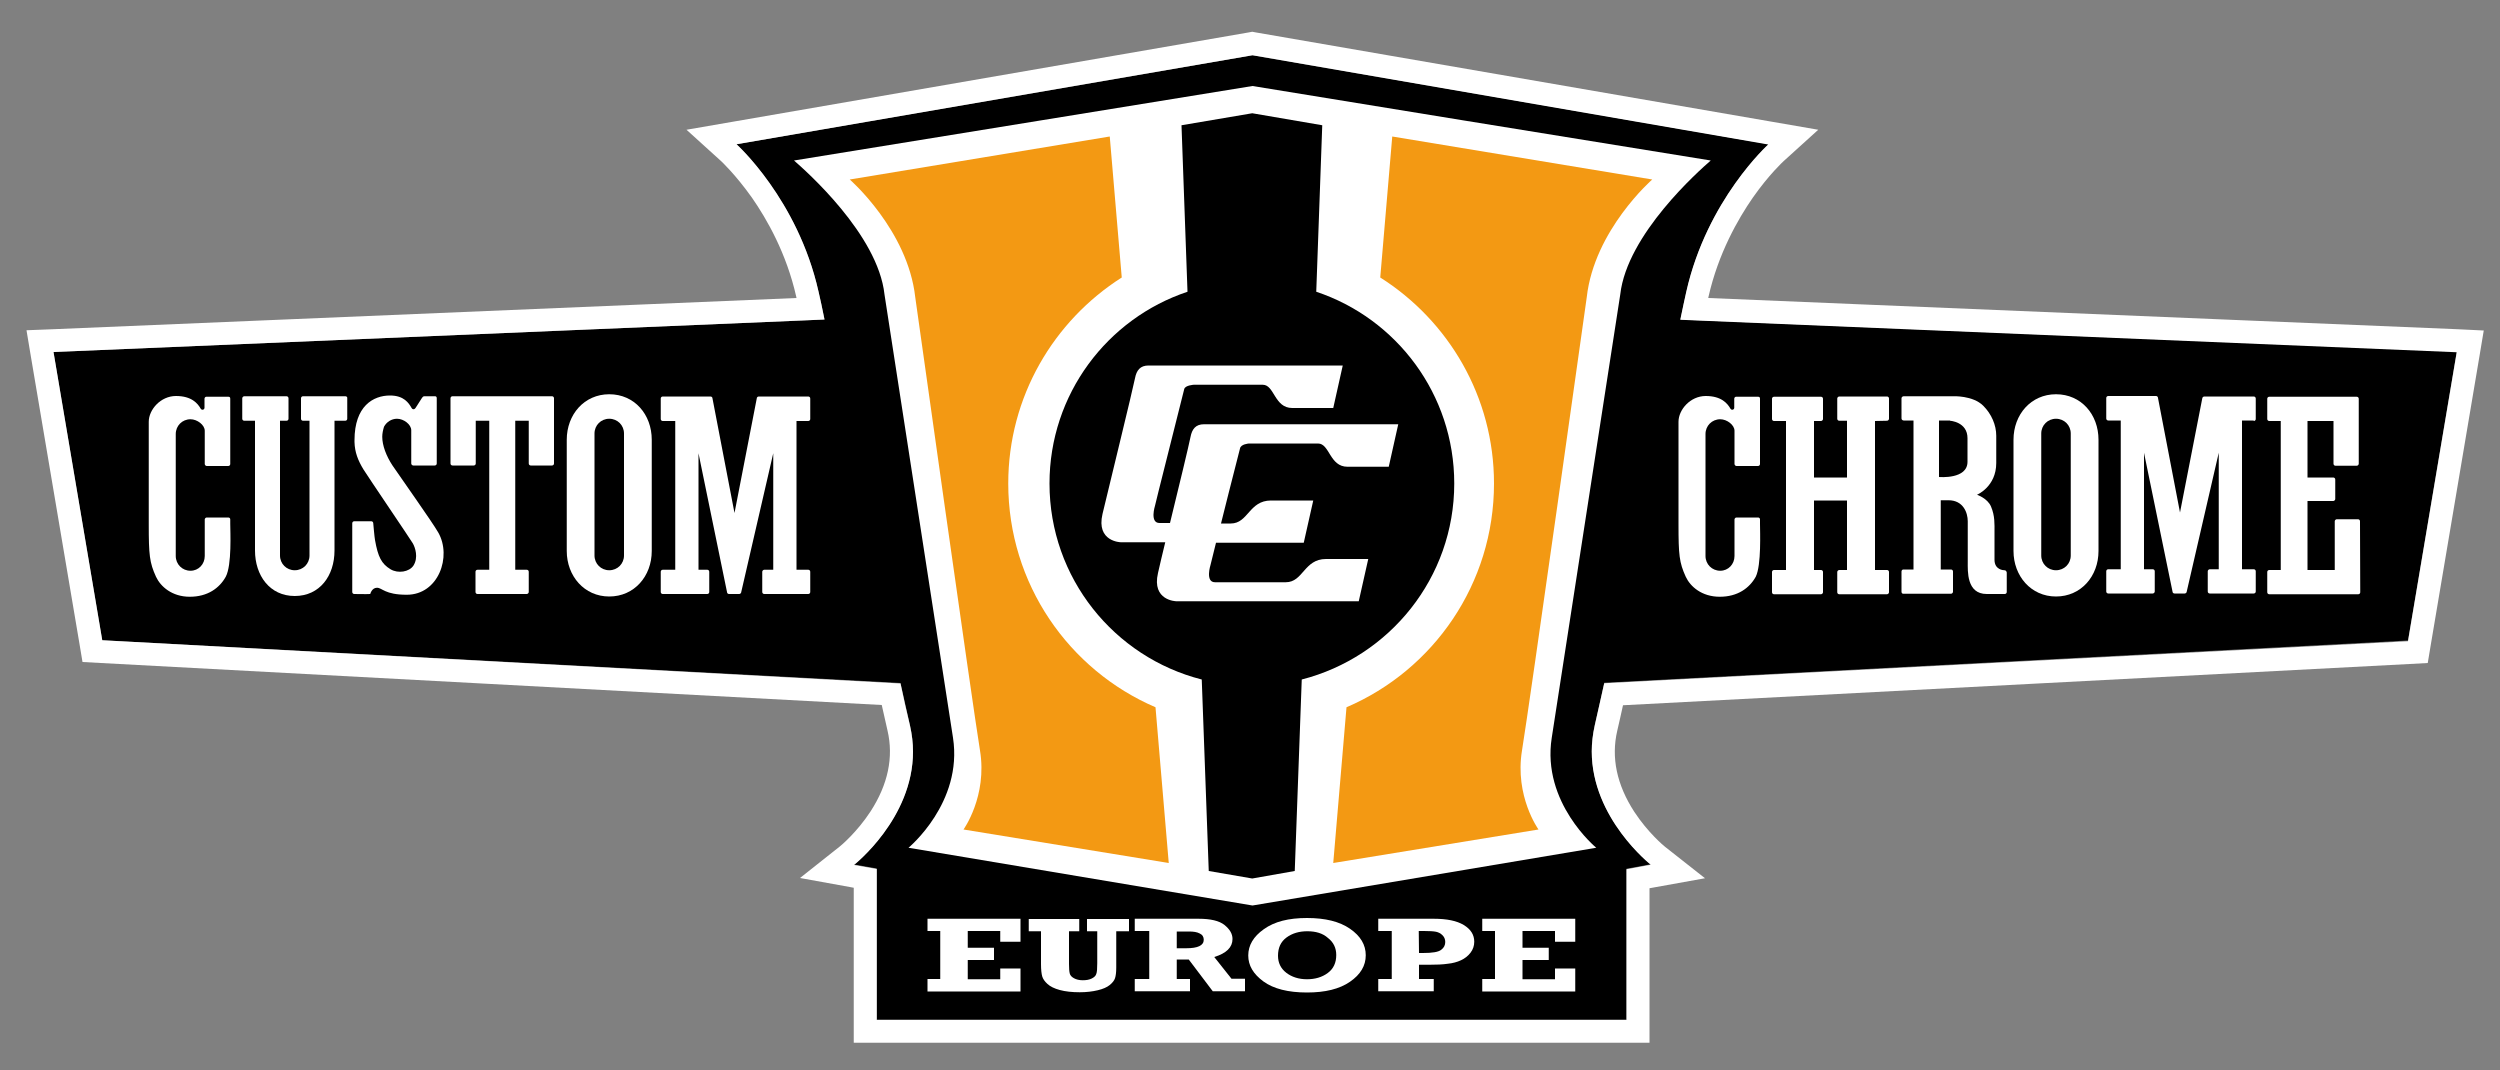 <?xml version="1.0" encoding="utf-8"?>
<!-- Generator: Adobe Illustrator 26.0.2, SVG Export Plug-In . SVG Version: 6.00 Build 0)  -->
<svg version="1.1" id="Ebene_1" xmlns="http://www.w3.org/2000/svg" xmlns:xlink="http://www.w3.org/1999/xlink" x="0px" y="0px"
	 viewBox="0 0 1000 428" style="enable-background:new 0 0 1000 428;" xml:space="preserve">
<rect x="0" y="0" width="1000" height="428" fill="#808080" stroke="none"/>
<style type="text/css">
	.st0{fill:none;}
	.st1{fill:#FFFFFF;}
	.st2{fill:#F39913;}
	.st3{fill-rule:evenodd;clip-rule:evenodd;fill:#FFFFFF;}
</style>
<g>
	<g>
		<path d="M681.4,128.2L681.4,128.2l-9.2-0.4c0.9-4.5,1.7-8.3,2.4-11.2c8.3-36.9,32.8-58.9,32.8-58.9L501,22.1L294.6,57.7
			c0,0,24.5,22.1,32.8,58.9c0.7,2.9,1.5,6.7,2.4,11.2l-9.1,0.4h-0.1L21.4,140.8l19.5,115.3l319.3,17.1c1.3,5.8,2.6,11.5,3.8,16.9
			c0.8,3.6,1.2,7.1,1.2,10.4c0,26.8-23.6,45.3-23.6,45.3l9.1,1.6v60.4h299.9v-60.3l9.7-1.8c0,0-23.6-18.5-23.6-45.3
			c0-3.4,0.4-6.8,1.2-10.4c1.3-5.4,2.5-11.1,3.8-16.9l321.5-16.9l19.5-115.6L681.4,128.2z"/>
		<path class="st0" d="M666,338.7L666,338.7"/>
		<path class="st1" d="M983.2,131.7l-299.9-12.5c0-0.2,0.1-0.3,0.1-0.5c3.9-17.3,11.8-31.1,17.7-39.6c6.5-9.3,12.2-14.5,12.3-14.6
			l0,0l13.9-12.6l-18.5-3.2L502.5,13l-1.6-0.3l-1.6,0.3L293.1,48.7l-18.5,3.2l13.9,12.6l0,0c0.1,0.1,5.7,5.3,12.3,14.6
			c5.9,8.5,13.8,22.2,17.7,39.6c0,0.2,0.1,0.3,0.1,0.5L21,131.7l-10.4,0.4l1.7,10.2l19.5,115.3l1.2,7.2l7.3,0.4L352.7,282
			c0.8,3.6,1.6,7,2.3,10.2c2.5,10.7,0.2,21.6-6.8,32.4c-5.5,8.4-11.9,13.7-12.3,14L320,351.2l19.9,3.6l1.6,0.3v52.8v9.2h9.2h299.9
			h9.2v-9.2v-52.6l2.2-0.4l20-3.6l-16-12.6c-0.4-0.3-6.8-5.6-12.3-14c-7-10.8-9.3-21.7-6.8-32.4c0.8-3.3,1.5-6.7,2.3-10.2
			l314.6-16.5l7.3-0.4l1.2-7.2l19.5-115.6l1.7-10.2L983.2,131.7z M641.7,273.3c-1.3,5.8-2.6,11.4-3.8,16.9
			c-0.8,3.6-1.2,7.1-1.2,10.4c0,26.8,23.6,45.3,23.6,45.3l-9.7,1.8V408H350.7v-60.4l-9.1-1.6c0,0,23.6-18.5,23.6-45.3
			c0-3.4-0.4-6.8-1.2-10.4c-1.3-5.4-2.6-11.1-3.8-16.9L40.9,256.1L21.4,140.8l299.2-12.6h0.1l9.1-0.4c-0.9-4.5-1.7-8.2-2.4-11.2
			c-8.3-36.9-32.8-58.9-32.8-58.9L501,22.1l206.3,35.7c0,0-24.5,22.1-32.8,58.9c-0.6,2.9-1.5,6.7-2.4,11.2l9.1,0.4h0.1l301.4,12.6
			l-19.5,115.6L641.7,273.3z"/>
	</g>
	<path class="st1" d="M501,34.4c-1.5,0.2-164.6,26.8-183.4,29.8c4.7,4.1,33.6,29.6,36.2,53.6c0,0,23.4,151.3,27.4,177.3
		s-17.8,44-17.8,44L501,362.2l137.5-23.1c0,0-21.9-18-17.8-44c4-26,27.4-177.3,27.4-177.3c2.7-24.1,31.6-49.6,36.2-53.6
		C665.5,61.2,502.5,34.7,501,34.4z"/>
	<path class="st2" d="M403.3,193.4c0-34.7,18.2-65.1,45.4-82.4l-4.8-56.4l-104,17.2c0,0,23.2,20.2,26.2,47.1
		c0,0,22.9,163.1,25.9,181.3c3,18.3-6.6,31.6-6.6,31.6l82.1,13.4l-5.3-62.3C427.5,268,403.3,233.5,403.3,193.4z"/>
	<path class="st2" d="M597.6,193.4c0-34.7-18.2-65.1-45.5-82.4l4.8-56.4l104,17.2c0,0-23.2,20.2-26.2,47.1
		c0,0-22.9,163.1-25.9,181.3c-3,18.3,6.6,31.6,6.6,31.6l-82.1,13.4l5.3-62.3C573.4,268,597.6,233.5,597.6,193.4z"/>
	<path d="M581.7,193.4c0-35.7-23.1-66-55.2-76.7l2.4-66.6l-28-4.8l-28.3,4.8l2.4,66.6c-32.1,10.7-55.2,41-55.2,76.7
		c0,37.8,25.9,69.5,60.9,78.4l2.8,76.6l17.4,3l17-3l2.8-76.6C555.8,262.8,581.7,231.1,581.7,193.4z"/>
	<g>
		<g>
			<g>
				<path class="st1" d="M499.6,177.4c0,0,21.3,0,27.6,0c4.7,0,4.6,9.3,11.8,9.3h16.5l3.8-17h-77.7c-3.3,0-4.8,1.9-5.4,5.1
					c-0.7,3.5-4.6,19.7-8.2,34.4h-4.2c-4,0-1.8-6.9-1.8-6.9s-0.1,0,11.7-46.7c0.4-1.5,3.8-1.7,3.8-1.7s21.3,0,27.6,0
					c4.7,0,4.6,9.3,11.8,9.3h16.4l3.8-17h-77.7c-3.3,0-4.8,1.9-5.4,5.1c-1.1,5.4-9.8,40.9-13,54.3c-2.6,11.1,7.3,11.3,7.3,11.3
					s7.5,0,17.8,0c-1.2,4.9-2.2,9.2-2.9,12.3c-2.6,11.1,7.3,11.3,7.3,11.3s58.2,0,73,0l3.8-16.9h-16.9c-8.8,0-9.1,9.3-16.1,9.3H486
					c-4,0-1.8-6.9-1.8-6.9s0,0,2.2-8.9h35.1l3.8-16.9h-16.9c-8.8,0-9.1,9.2-16.1,9.2h-3.9c1.7-6.8,4.1-16.4,7.6-30
					C496.3,177.6,499.6,177.4,499.6,177.4z"/>
			</g>
		</g>
	</g>
	<g>
		<path class="st3" d="M220.8,158.5H181c-0.5,0-0.8,0.4-0.8,0.8v26.1c0,0.5,0.4,0.8,0.8,0.8h8.5c0.5,0,0.8-0.4,0.8-0.8v-17.1h5.4
			v59.6H191c-0.5,0-0.8,0.4-0.8,0.8v8.1c0,0.5,0.4,0.8,0.8,0.8h19.7c0.4,0,0.8-0.4,0.8-0.8v-8.1c0-0.5-0.4-0.8-0.8-0.8h-4.6v-59.6
			h5.4v17.1c0,0.5,0.4,0.8,0.8,0.8h8.5c0.5,0,0.8-0.4,0.8-0.8v-26.1C221.6,158.8,221.2,158.5,220.8,158.5z"/>
		<path class="st3" d="M243.7,157.7c-10,0-17,8.1-17,18.2v44.5c0,10,7,18.2,17,18.2s17-8.1,17-18.2v-44.5
			C260.7,165.8,253.8,157.7,243.7,157.7z M249.6,222.2c0,3.3-2.6,5.9-5.9,5.9c-3.3,0-5.9-2.6-5.9-5.9v-48.8c0-3.3,2.6-5.9,5.9-5.9
			c3.3,0,5.9,2.6,5.9,5.9V222.2z"/>
		<path class="st3" d="M323.3,168.4c0.5,0,0.8-0.4,0.8-0.8v-8.2c0-0.5-0.4-0.8-0.8-0.8h-19.8c-0.5,0-0.8,0.4-0.8,0.8l-8.9,45.8
			l-8.8-45.8c0-0.5-0.4-0.8-0.8-0.8h-19.1c-0.5,0-0.8,0.4-0.8,0.8v8.2c0,0.5,0.4,0.8,0.8,0.8h5v59.5h-5c-0.5,0-0.8,0.4-0.8,0.8v8.1
			c0,0.5,0.4,0.8,0.8,0.8h17.8c0.5,0,0.8-0.4,0.8-0.8v-8.1c0-0.5-0.4-0.8-0.8-0.8h-3.5v-46.6l11.4,55.5c0,0.5,0.4,0.8,0.8,0.8h4.1
			c0.4,0,0.8-0.4,0.8-0.8l12.8-55.5v46.6h-3.6c-0.4,0-0.8,0.4-0.8,0.8v8.1c0,0.5,0.4,0.8,0.8,0.8h17.6c0.5,0,0.8-0.4,0.8-0.8v-8.1
			c0-0.5-0.4-0.8-0.8-0.8h-4.7v-59.5H323.3z"/>
		<path class="st3" d="M138.1,158.5h-16.9c-0.5,0-0.8,0.4-0.8,0.8v8.2c0,0.5,0.4,0.8,0.8,0.8h2.6v53.9c0,3.3-2.6,5.9-5.9,5.9
			s-5.9-2.6-5.9-5.9v-53.9h2.6c0.5,0,0.8-0.4,0.8-0.8v-8.2c0-0.5-0.4-0.8-0.8-0.8H97.7c-0.4,0-0.8,0.4-0.8,0.8v8.2
			c0,0.5,0.4,0.8,0.8,0.8h4.3v51.9c0,10,5.9,18.2,15.9,18.2s15.9-8.1,15.9-18.2v-51.9h4.3c0.5,0,0.8-0.4,0.8-0.8v-8.2
			C139,158.8,138.6,158.5,138.1,158.5z"/>
		<path class="st3" d="M92.1,209.5c0-0.7,0-1.7,0-1.7c0-0.5-0.3-0.8-0.8-0.8h-8.6c-0.4,0-0.7,0.3-0.8,0.7l0,0c0,0,0,0.1,0,0.2v14.5
			c0,3.3-2.5,5.9-5.7,5.9c-3.3,0-5.9-2.6-5.9-5.9v-48.8c0-3.3,2.6-5.9,5.9-5.9c2.7,0,5.7,2.3,5.7,4.6c0,2.2,0,13.3,0,13.3l0,0
			c0,0.4,0.4,0.8,0.8,0.8h8.6c0.5,0,0.8-0.4,0.8-0.8v-26.1c0-0.5-0.2-0.8-0.7-0.8h-8.9c-0.4,0-0.7,0.4-0.7,0.8c0,0,0,1.7,0,3.6
			c0,0.5-0.4,0.8-0.8,0.8c-0.3,0-0.6-0.2-0.7-0.4c-1.2-2.1-3.6-5.1-9.9-5.1c-6.2,0-10.9,5.5-10.9,10.3s0,39.9,0,41
			c0,12.3,0.3,15.3,2.9,21c1.8,3.9,6.4,8,13.5,8c7.2,0,11.9-3.5,14.4-8C92.8,226,92.1,212.5,92.1,209.5z"/>
		<path class="st3" d="M175.3,213c-2.4-4.2-14.5-21.2-18.3-26.8c-2.5-3.8-4.1-8-4.1-11.5c0-1.3,0.3-2.7,0.7-4c1-1.9,3-3.2,5.2-3.2
			c2.7,0,5.7,2.3,5.7,4.6c0,2.2,0,13.3,0,13.3l0,0c0,0.4,0.4,0.8,0.8,0.8h8.6c0.5,0,0.8-0.4,0.8-0.8v-26.1c0-0.5-0.2-0.8-0.7-0.8
			h-4.3c-0.5,0-0.8,0.5-1,0.8c-0.4,0.7-1.9,3-2.3,3.6c-0.3,0.5-0.6,0.8-1,0.8c-0.3,0-0.6-0.2-0.7-0.4c-1.2-2.1-3.1-5.1-8.7-5.1
			c-6.7,0-14.2,4.2-14.2,17.9c0,0.2,0,0.7,0,0.7l0,0c0.1,4.1,1.4,7.4,3.6,11c1.8,2.9,18.7,27.8,19.7,29.5s2.3,5.7,0.3,8.9
			c-1.7,2.6-6.2,3.3-9.2,1.5c-3.6-2.2-5-4.9-6.2-11.7c-0.2-0.9-0.7-6.7-0.7-6.7c0-0.5-0.4-0.8-0.8-0.8h-6.8c-0.5,0-0.8,0.4-0.8,0.8
			v27.5c0,0.5,0.4,0.8,0.8,0.8c0,0,5.1,0.1,6.4,0c0,0,0.6-2.5,2.7-2.5c2.1,0,3.1,2.8,11.9,2.8C175.4,237.9,180.8,222.6,175.3,213z"
			/>
	</g>
	<g>
		<path class="st3" d="M754.8,168.3c0.4,0,0.8-0.4,0.8-0.8v-8.1c0-0.5-0.4-0.8-0.8-0.8h-19.1c-0.4,0-0.8,0.4-0.8,0.8v8.1
			c0,0.5,0.4,0.8,0.8,0.8h3.1V191h-13.2v-22.6h2.8c0.4,0,0.8-0.4,0.8-0.8v-8.1c0-0.5-0.4-0.8-0.8-0.8h-18.8c-0.5,0-0.8,0.4-0.8,0.8
			v8.1c0,0.5,0.4,0.8,0.8,0.8h4.8V228h-4.8c-0.5,0-0.8,0.4-0.8,0.8v8.1c0,0.5,0.4,0.8,0.8,0.8h18.8c0.4,0,0.8-0.4,0.8-0.8v-8.1
			c0-0.5-0.4-0.8-0.8-0.8h-2.8v-27.8h13.2V228h-3.1c-0.4,0-0.8,0.4-0.8,0.8v8.1c0,0.5,0.4,0.8,0.8,0.8h19.1c0.4,0,0.8-0.4,0.8-0.8
			v-8.1c0-0.5-0.4-0.8-0.8-0.8H750v-59.6L754.8,168.3L754.8,168.3z"/>
		<path class="st3" d="M944,208.5c0-0.5-0.4-0.8-0.8-0.8h-8.5c-0.4,0-0.8,0.4-0.8,0.8V228H923v-27.6h10.3c0.4,0,0.8-0.4,0.8-0.8
			v-7.8c0-0.5-0.4-0.8-0.8-0.8H923v-22.6h10.4v17.1c0,0.5,0.4,0.8,0.8,0.8h8.5c0.4,0,0.8-0.4,0.8-0.8v-26c0-0.5-0.4-0.8-0.8-0.8h-35
			c-0.5,0-0.8,0.4-0.8,0.8v8.1c0,0.5,0.4,0.8,0.8,0.8h4.6V228h-4.6c-0.5,0-0.8,0.4-0.8,0.8v8.1c0,0.5,0.4,0.8,0.8,0.8h35.6
			c0.5,0,0.8-0.4,0.8-0.8L944,208.5z"/>
		<path class="st3" d="M801.8,228.1c-0.5,0-4-0.2-4-4.2c0-1.7,0-7.7,0-11s0.2-6.5-1.4-10.3c-1.4-3.3-5.6-4.7-5.6-4.7
			s7.7-3.2,7.7-12.7c0-3.4,0-6.6,0-10.9s-1.9-8.7-5.2-12c-4.2-4.2-12.1-3.8-12.1-3.8h-19.7c-0.5,0-0.9,0.4-0.9,0.8v8.1
			c0,0.5,0.5,0.8,0.9,0.8h3.9v59.6h-4.1c-0.4,0-0.7,0.4-0.7,0.8v8.1c0,0.5,0.3,0.8,0.7,0.8h19.1c0.4,0,0.8-0.4,0.8-0.8v-8.1
			c0-0.5-0.4-0.8-0.8-0.8h-4.1v-27.7c0.9,0,1.9,0,3.1,0c5.9,0,7.7,5,7.7,8.4s0,12.4,0,16.2s-0.5,12.9,7.6,12.9c5.3,0,7.2,0,7.2,0
			c0.4,0,0.8-0.3,0.8-0.8V229C802.6,228.5,802.3,228.1,801.8,228.1z M780,168.3c0,0,7,0.4,7,7c0,3,0,5.6,0,9.4
			c0,7.1-11.2,6.1-11.4,6.1v-22.6h4.4V168.3z"/>
		<path class="st3" d="M822.4,157.7c-10,0-17,8.1-17,18.2v44.5c0,10,7,18.2,17,18.2s17-8.1,17-18.2v-44.5
			C839.4,165.8,832.5,157.7,822.4,157.7z M828.3,222.2c0,3.3-2.6,5.9-5.9,5.9c-3.3,0-5.9-2.6-5.9-5.9v-48.8c0-3.3,2.6-5.9,5.9-5.9
			c3.3,0,5.9,2.6,5.9,5.9V222.2z"/>
		<path class="st3" d="M901.5,168.4c0.5,0,0.8-0.4,0.8-0.8v-8.2c0-0.5-0.4-0.8-0.8-0.8h-19.8c-0.4,0-0.8,0.4-0.8,0.8L872,205
			l-8.8-45.8c0-0.5-0.4-0.8-0.8-0.8h-19.1c-0.5,0-0.8,0.4-0.8,0.8v8.2c0,0.5,0.4,0.8,0.8,0.8h5v59.5h-5c-0.5,0-0.8,0.4-0.8,0.8v8.1
			c0,0.5,0.4,0.8,0.8,0.8h17.8c0.4,0,0.8-0.4,0.8-0.8v-8.1c0-0.5-0.4-0.8-0.8-0.8h-3.5v-46.6l11.4,55.5c0,0.5,0.4,0.8,0.8,0.8h4.1
			c0.4,0,0.8-0.4,0.8-0.8l12.8-55.5v46.6h-3.6c-0.4,0-0.8,0.4-0.8,0.8v8.1c0,0.5,0.4,0.8,0.8,0.8h17.6c0.5,0,0.8-0.4,0.8-0.8v-8.1
			c0-0.5-0.4-0.8-0.8-0.8h-4.7v-59.5h4.7V168.4z"/>
		<path class="st3" d="M704,209.5c0-0.7,0-1.7,0-1.7c0-0.5-0.3-0.8-0.8-0.8h-8.6c-0.4,0-0.7,0.3-0.8,0.7l0,0c0,0,0,0.1,0,0.2v14.5
			c0,3.3-2.5,5.9-5.7,5.9c-3.3,0-5.9-2.6-5.9-5.9v-48.8c0-3.3,2.6-5.9,5.9-5.9c2.7,0,5.7,2.3,5.7,4.6c0,2.2,0,13.3,0,13.3l0,0
			c0,0.4,0.4,0.8,0.8,0.8h8.6c0.5,0,0.8-0.4,0.8-0.8v-26.1c0-0.5-0.2-0.8-0.7-0.8h-8.9c-0.4,0-0.7,0.4-0.7,0.8c0,0,0,1.7,0,3.6
			c0,0.5-0.4,0.8-0.8,0.8c-0.3,0-0.6-0.2-0.7-0.4c-1.2-2.1-3.6-5.1-9.9-5.1c-6.2,0-10.9,5.5-10.9,10.3s0,39.9,0,41
			c0,12.3,0.3,15.3,2.9,21c1.8,3.9,6.4,8,13.6,8c7.2,0,11.9-3.5,14.4-8C704.6,226,704,212.5,704,209.5z"/>
	</g>
	<g>
		<path class="st1" d="M371,396.5v-4.9h5.1v-19.2H371v-4.9h37.2v9.2h-8.1v-4.3h-13v6.7h10.5v4.9h-10.5v7.7h13v-4.3h8.1v9.2H371
			V396.5z"/>
		<path class="st1" d="M411.5,372.5v-4.9h20.2v4.9h-4.1v13.1c0,1.8,0.1,3,0.3,3.8c0.2,0.8,0.8,1.4,1.7,1.9c0.9,0.5,2.1,0.8,3.5,0.8
			s2.6-0.2,3.6-0.7s1.6-1.1,1.8-1.8c0.3-0.7,0.4-2.2,0.4-4.3v-12.8h-4.1v-4.9h16.8v4.9h-5.1V387c0,2-0.2,3.4-0.5,4.3s-1,1.8-2.1,2.7
			c-1.1,0.9-2.7,1.6-4.8,2.1c-2.1,0.5-4.5,0.8-7.2,0.8c-3.1,0-5.8-0.3-8-0.9s-3.8-1.4-4.9-2.4s-1.8-2-2.1-3c-0.3-1-0.5-2.7-0.5-5
			v-13.1H411.5z"/>
		<path class="st1" d="M498,391.6v4.9h-12.9l-9.6-12.7h-4.8v7.8h5.3v4.9h-22.1v-4.9h5.8v-19.2h-5.8v-4.9h25.5
			c4.8,0,8.3,0.8,10.4,2.5s3.2,3.5,3.2,5.6c0,3.3-2.4,5.7-7.3,7.2l6.9,8.7h5.4V391.6z M470.7,379.3h3.8c4.6,0,7-1.1,7-3.4
			c0-1.1-0.5-2-1.6-2.5c-1.1-0.6-2.5-0.8-4.4-0.8h-4.8V379.3z"/>
		<path class="st1" d="M522.8,367.2c7.3,0,13,1.4,17.2,4.3s6.3,6.4,6.3,10.6s-2.1,7.7-6.3,10.6s-9.9,4.3-17.2,4.3
			c-7.6,0-13.4-1.5-17.4-4.4c-4.1-3-6.1-6.4-6.1-10.4c0-4.1,2.1-7.6,6.2-10.5C509.8,368.6,515.5,367.2,522.8,367.2z M522.9,372.5
			c-3.2,0-6,0.8-8.3,2.5s-3.4,4.1-3.4,7.3c0,2.8,1.1,5.1,3.3,6.8c2.2,1.7,5,2.6,8.3,2.6c3.2,0,6-0.8,8.3-2.5s3.4-4.1,3.4-7.2
			c0-2.8-1.1-5.1-3.3-6.8C529.1,373.3,526.3,372.5,522.9,372.5z"/>
		<path class="st1" d="M573.5,391.6v4.9h-22.2v-4.9h5.4v-19.2h-5.4v-4.9h22.2c5.2,0,9.2,0.8,12,2.5s4.2,3.9,4.2,6.7
			c0,1.6-0.5,3.1-1.5,4.4s-2.3,2.3-3.8,3s-3.3,1.2-5.3,1.4c-2,0.3-4.5,0.4-7.5,0.4h-4v5.7H573.5z M567.6,381.2h1.6
			c3.8,0,6.2-0.4,7.3-1.3c1.1-0.8,1.6-1.9,1.6-3.1c0-1.1-0.4-2-1.1-2.7c-0.7-0.7-1.6-1.2-2.6-1.4c-1-0.2-2.6-0.3-4.8-0.3h-2.1
			L567.6,381.2L567.6,381.2z"/>
		<path class="st1" d="M592.9,396.5v-4.9h5.1v-19.2h-5.1v-4.9h37.2v9.2H622v-4.3h-13v6.7h10.5v4.9H609v7.7h13v-4.3h8.1v9.2h-37.2
			V396.5z"/>
	</g>
</g>
</svg>
